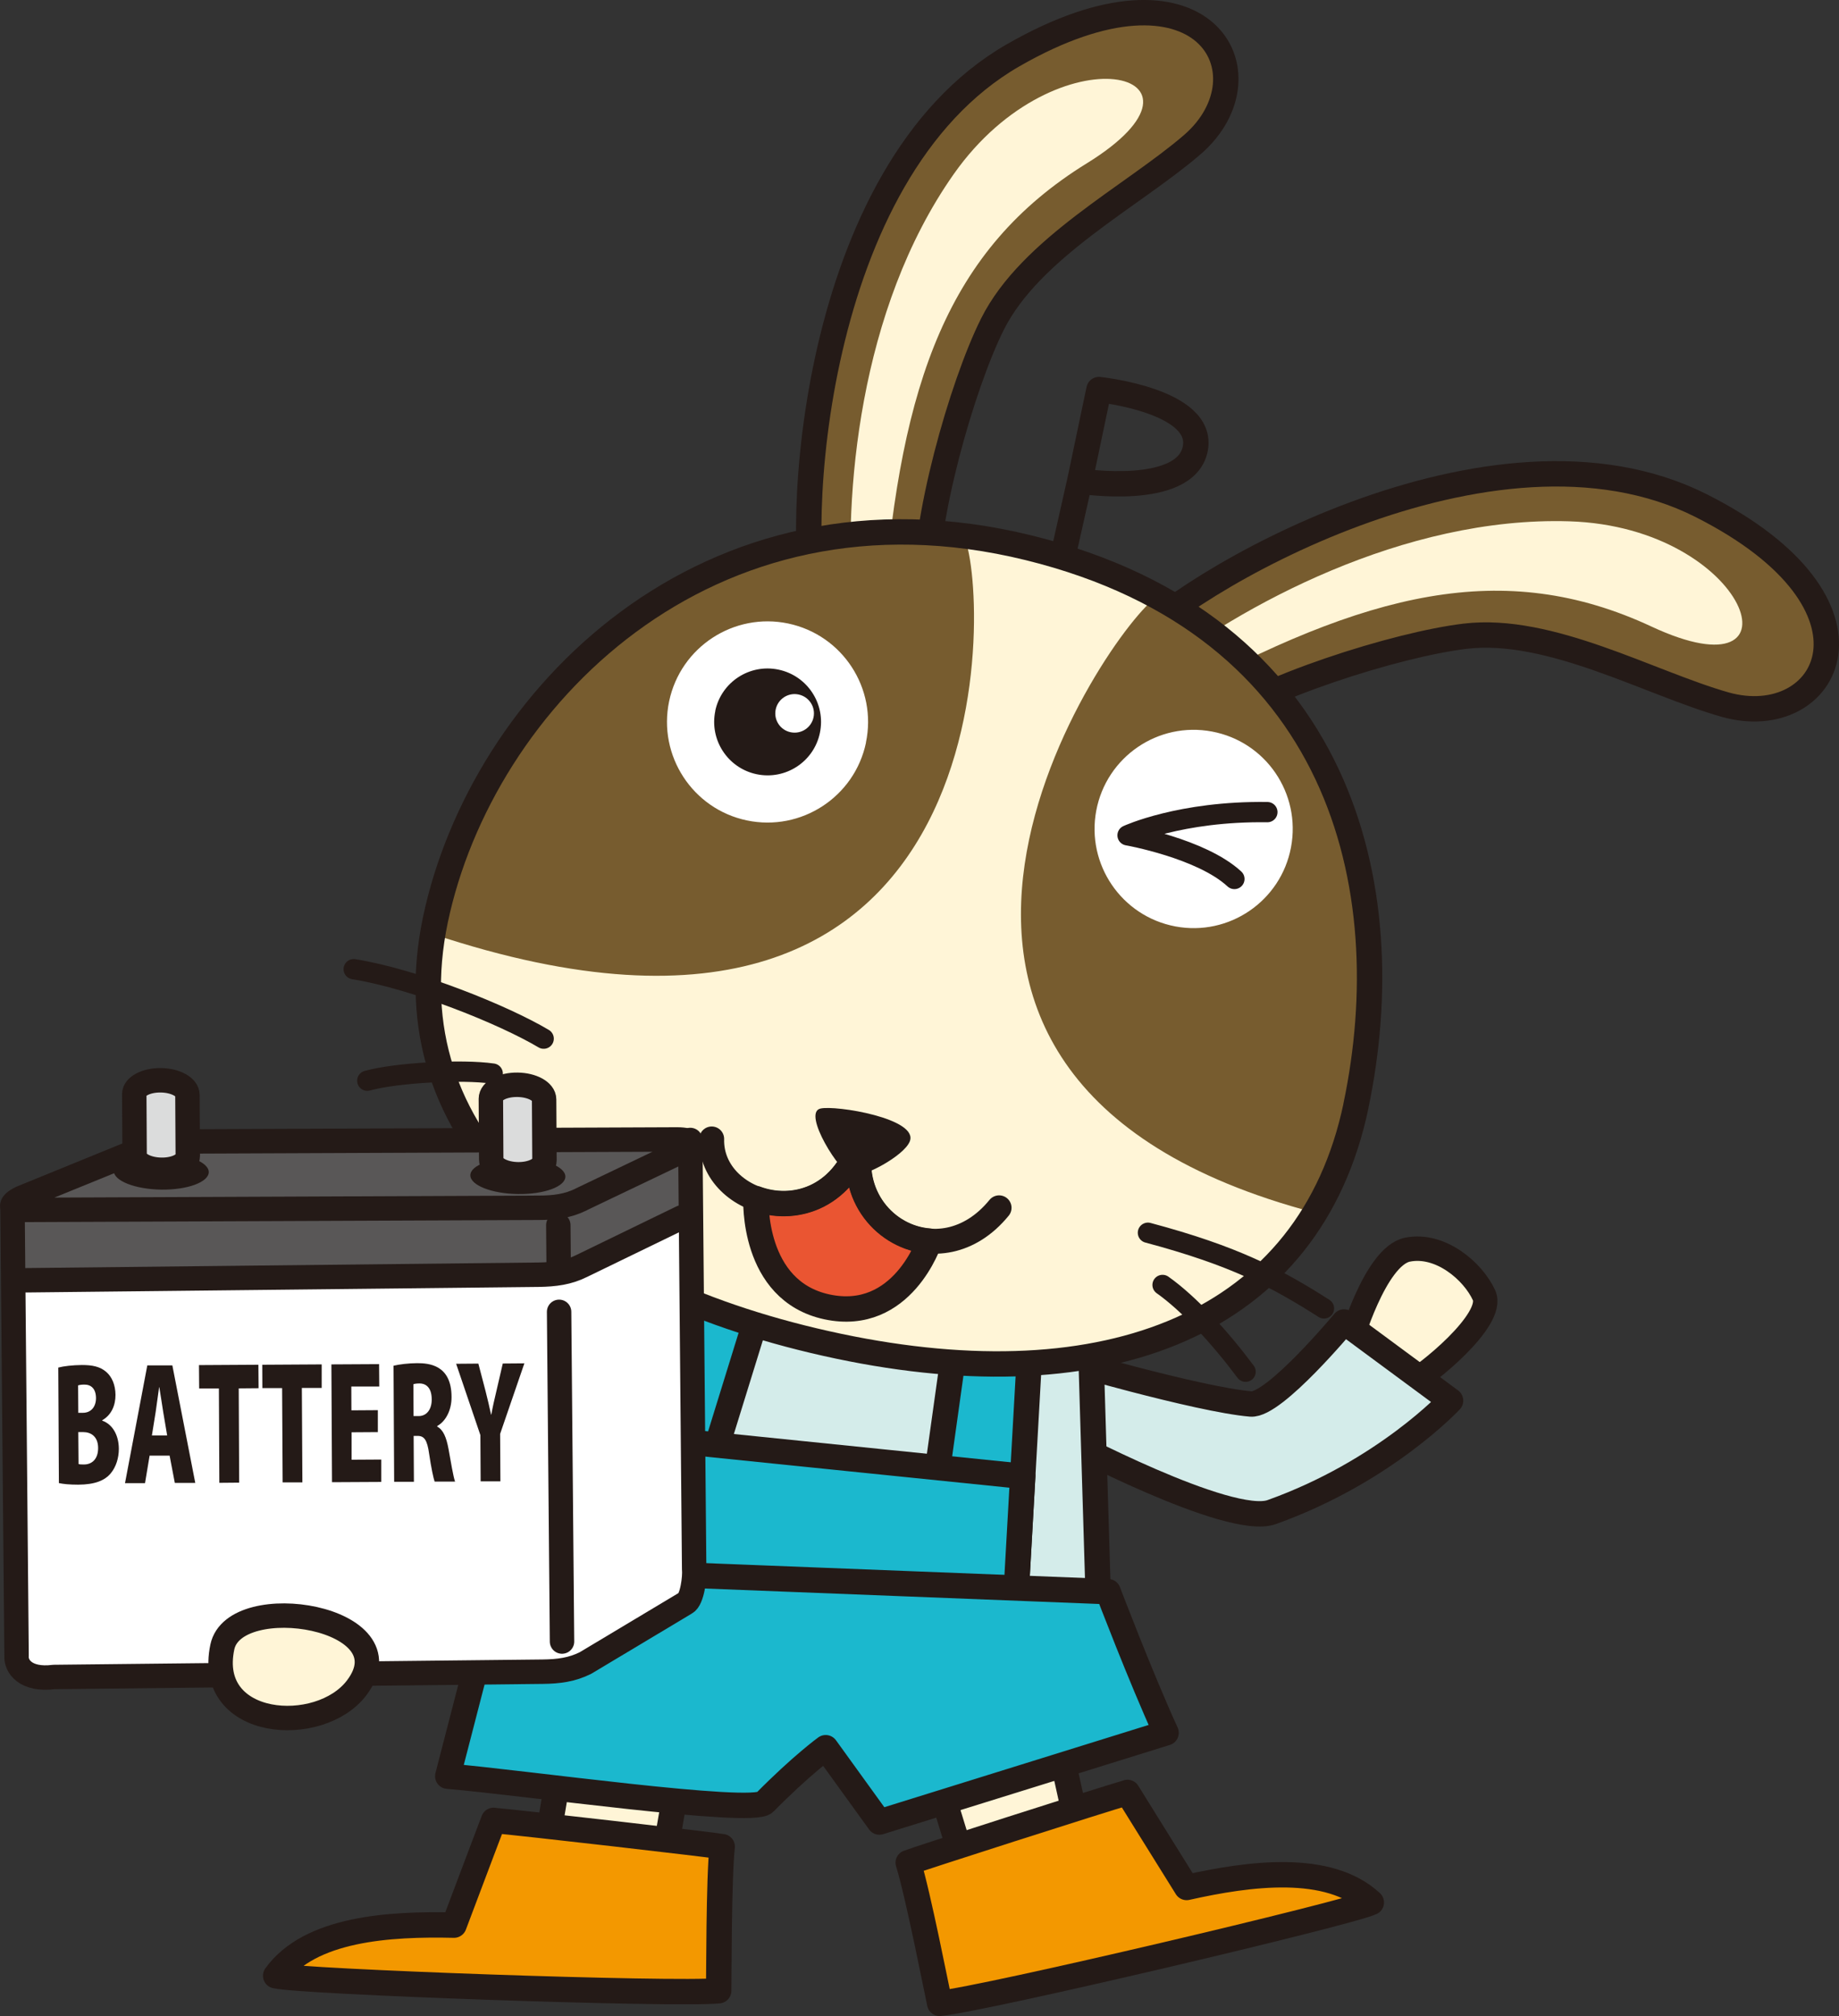 <?xml version="1.0" encoding="UTF-8"?><svg id="_レイヤー_2" xmlns="http://www.w3.org/2000/svg" width="208.6" height="228.63" viewBox="0 0 208.6 228.63"><rect x="0" y="0" width="208.6" height="228.63" fill="#333333" stroke="none"/><defs><style>.cls-1,.cls-2,.cls-3{fill:#fff5d7;}.cls-4{stroke-width:2.82px;}.cls-4,.cls-5,.cls-6,.cls-2,.cls-3,.cls-7,.cls-8,.cls-9,.cls-10,.cls-11,.cls-12,.cls-13,.cls-14{stroke:#241a17;stroke-linecap:round;stroke-linejoin:round;}.cls-4,.cls-5,.cls-6,.cls-9{fill:none;}.cls-5,.cls-2,.cls-10,.cls-12{stroke-width:2.77px;}.cls-6,.cls-3,.cls-7,.cls-8,.cls-11,.cls-13,.cls-14{stroke-width:2.88px;}.cls-7{fill:#1bb8ce;}.cls-8{fill:#d4ecea;}.cls-9{stroke-width:2.3px;}.cls-10{fill:#dbdcdc;}.cls-11{fill:#ea5532;}.cls-15{fill:#fff;}.cls-16{fill:#241a17;}.cls-17,.cls-12{fill:#595757;}.cls-13{fill:#f39800;}.cls-18,.cls-14{fill:#775c2f;}</style></defs><g id="OL"><path class="cls-2" d="M153.13,152.4s2.82-9.93,6.52-10.68c3.7-.75,7.44,2.42,8.69,5.18,1.25,2.77-6.61,9.13-8.66,10.15"/><path class="cls-8" d="M120.44,163.09s19,10.11,23.81,8.39c12.83-4.59,20.29-12.64,20.29-12.64l-12.08-8.92s-7.92,9.52-10.57,9.3c-5.99-.5-22.19-5.24-22.19-5.24"/><polygon class="cls-8" points="74.84 142.33 57.38 182.43 124.82 189.29 123.43 142.98 74.84 142.33"/><polygon class="cls-7" points="78.12 147.34 63.28 183.06 75.04 184.26 86.24 148.07 78.12 147.34"/><polygon class="cls-7" points="116.94 150.82 108.66 150.08 103.47 187.19 114.83 188.34 116.94 150.82"/><polygon class="cls-7" points="116.01 167.42 71.66 162.89 63.29 183.06 75.04 184.26 103.47 187.19 114.83 188.34 116.01 167.42"/><polygon class="cls-3" points="63.69 199.26 61.08 214.84 74.8 213.82 77.69 197.09 63.69 199.26"/><path class="cls-13" d="M55.99,206.45c2.8.23,25.16,2.8,25.93,2.97-.4,3.57-.37,15.1-.4,16.34-4.99.5-47.47-1.01-50.25-1.7,3.87-5.36,12.91-5.91,20.23-5.74,2.32-6.17,4.49-11.88,4.49-11.88Z"/><polygon class="cls-3" points="118.23 189.12 122.81 209.87 109.07 210.58 104.1 194.35 118.23 189.12"/><path class="cls-13" d="M127.89,203.28c-2.71.77-24.14,7.64-24.87,7.96,1.09,3.43,3.3,14.74,3.57,15.95,4.99-.48,46.36-10.22,48.96-11.44-4.84-4.5-13.81-3.3-20.95-1.7-3.49-5.59-6.71-10.78-6.71-10.78Z"/><path class="cls-7" d="M56.9,177.8l-6.11,23.63c8.24.68,34.53,4.43,35.95,2.98,4.12-4.18,6.92-6.21,6.92-6.21l6.09,8.43,32.52-10.12c-2.87-6.27-6.58-16.01-6.58-16.01l-68.79-2.7Z"/><path class="cls-14" d="M127.72,73.65c6.07-7.3,41.56-28.27,65.26-16.3,22.29,11.26,14.44,25.86,2.71,22.56-8.6-2.44-19.86-8.9-29.49-7.76-7.67.91-23.4,5.84-29.75,10.62l-8.74-9.12Z"/><path class="cls-1" d="M178.01,59.12c-18.76-.58-37.4,9.61-47.44,17.51l2.45,2.55c21.99-12.06,37.53-15.95,54.32-8.12,17.8,8.3,11.11-11.3-9.33-11.94Z"/><path class="cls-14" d="M92.7,69.76c-2.77-9.09-.79-50.26,22.22-63.49,21.66-12.44,29.54,2.14,20.34,10.12-6.76,5.84-18.35,11.7-22.69,20.38-3.46,6.91-7.97,22.77-7.46,30.7l-12.42,2.29Z"/><path class="cls-1" d="M108.18,19.75c-10.79,15.35-12.51,36.52-11.44,49.26l3.49-.64c1.99-25.01,7.29-40.12,23.05-49.85,16.72-10.32-3.34-15.49-15.1,1.23Z"/><path class="cls-6" d="M114.66,89.29l7.82-34.73,2.18-10.38s12.07,1.26,10.91,6.76c-1.15,5.49-13.08,3.62-13.08,3.62"/><path class="cls-1" d="M153.81,125.41c-5.22,24.81-28.22,33.67-58.68,27.26-30.47-6.41-50.95-23.56-45.74-48.37,5.23-24.81,30.68-51.19,67.32-42.17,35.44,8.73,42.31,38.48,37.09,63.29Z"/><path class="cls-18" d="M109.28,60.77c-32.62-4-55.02,20.44-59.88,43.53-.11.55-.2,1.09-.29,1.63,66.6,22.18,62.94-40.59,60.17-45.16Z"/><path class="cls-18" d="M131.29,67.65c-5.3,3.23-40.81,54.46,17.86,69.88,2.12-3.5,3.7-7.54,4.66-12.12,4.4-20.94.2-45.39-22.52-57.76Z"/><path class="cls-6" d="M153.81,125.41c-5.22,24.81-28.22,33.67-58.68,27.26-30.47-6.41-50.95-23.56-45.74-48.37,5.23-24.81,30.68-51.19,67.32-42.17,35.44,8.73,42.31,38.48,37.09,63.29Z"/><path class="cls-9" d="M40.12,109.91c6.97,1.12,17.05,5.2,21.55,7.88"/><path class="cls-9" d="M41.66,122.56c3.31-.92,10.76-1.31,14.23-.81"/><path class="cls-9" d="M130.21,139.8c9.79,2.61,14.58,5.14,19.97,8.58"/><path class="cls-9" d="M131.87,145.72c3.01,2.13,6.52,5.95,9.42,9.84"/><path class="cls-15" d="M98.23,84.22c-1.29,6.16-7.35,10.11-13.51,8.82-6.16-1.29-10.11-7.35-8.82-13.51,1.3-6.17,7.35-10.11,13.51-8.82,6.16,1.3,10.11,7.35,8.81,13.51Z"/><path class="cls-16" d="M81.14,80.62c-.69,3.28,1.41,6.49,4.68,7.18,3.28.69,6.5-1.41,7.18-4.68.69-3.28-1.41-6.49-4.69-7.18-3.28-.69-6.49,1.41-7.18,4.68Z"/><path class="cls-15" d="M87.99,80.45c-.25,1.18.5,2.34,1.69,2.59,1.19.25,2.35-.51,2.6-1.69.25-1.18-.51-2.34-1.7-2.59-1.18-.25-2.34.51-2.59,1.69Z"/><path class="cls-15" d="M124.35,91.93c-1.14,6.1,2.87,11.98,8.97,13.13,6.1,1.15,11.98-2.88,13.12-8.97,1.15-6.11-2.86-11.99-8.97-13.13-6.1-1.15-11.97,2.87-13.12,8.97Z"/><path class="cls-9" d="M143.76,92.1c-9.88-.14-15.86,2.63-15.86,2.63,0,0,8.37,1.48,12.12,4.95"/><path class="cls-11" d="M97.66,129.51c-2.23,6.55-7.78,7.95-11.91,6.42,0,0-.5,10.45,8.06,12.28,8.57,1.82,11.62-7.46,11.62-7.46-4.97-.36-9.18-5.18-7.77-11.23Z"/><path class="cls-4" d="M80.73,129.16c-.21,7.76,13.13,11.47,16.93.35-2.17,9.3,8.95,15.7,15.67,7.46"/><path class="cls-16" d="M93.05,125.72c1.7-.42,11.23,1.13,10.14,3.74-.69,1.66-5.26,4.08-6.56,3.87-1.3-.22-5.66-7.1-3.58-7.61Z"/><path class="cls-17" d="M78.77,137.52l.04-7.81L1.29,137.01l.11,7.52c48.09-.72,65.14,3.48,77.38-7.01Z"/><path class="cls-15" d="M1.4,144.8l.69,44.56s.33.48,4.21.46c3.87-.02,58.19.48,58.19.48l14.15-8.48.14-42.85c-20.75,9.47-42.88,2.54-77.38,5.83Z"/><path class="cls-12" d="M65.94,136.02c-1.54.76-3.05.95-4.88.95l-58.14.24c-1.82,0-2.05-.6-.51-1.36l12.29-5.01c1.54-.76,4.26-1.38,6.09-1.39l56-.23c1.82,0,2.05.6.51,1.36l-11.36,5.43Z"/><path class="cls-5" d="M77.33,138.06l-11.35,5.51c-1.54.77-3.06.96-4.88.99l-58.14.63"/><path class="cls-5" d="M78.3,129.28l.44,48.71c.09.79-.21,3.43-.98,3.81l-11.34,6.79c-1.53.77-3.05.97-4.87.99l-55.44.6c-3.22.41-4.33-1.23-4.23-2.41l-.46-50.79"/><line class="cls-5" x1="63.42" y1="148.77" x2="63.75" y2="186.16"/><line class="cls-5" x1="63.33" y1="138.94" x2="63.37" y2="143.72"/><path class="cls-16" d="M23.68,132.92c0,1.13-2.4,2.03-5.38,1.99-2.97-.04-5.39-.99-5.4-2.12,0-1.14,2.4-2.03,5.38-1.99,2.98.04,5.39.99,5.4,2.12Z"/><path class="cls-10" d="M18.24,122.51c-1.66-.02-3.02.69-3.01,1.58l.04,6.91c0,.9,1.36,1.64,3.02,1.66,1.67.03,3.01-.68,3.01-1.58l-.04-6.91c0-.9-1.36-1.64-3.02-1.66Z"/><path class="cls-16" d="M64.13,133.43c0,1.14-2.4,2.02-5.38,1.98-2.97-.04-5.39-.99-5.4-2.12,0-1.14,2.4-2.02,5.38-1.98,2.98.04,5.39.98,5.4,2.12Z"/><path class="cls-10" d="M58.69,123.02c-1.66-.02-3.01.69-3.01,1.58l.04,6.91c0,.89,1.36,1.64,3.03,1.66,1.67.02,3.01-.69,3.01-1.58l-.04-6.91c0-.9-1.36-1.64-3.02-1.66Z"/><path class="cls-16" d="M11.6,161.11c1.16.41,1.87,1.63,1.88,3.19,0,1.05-.32,2.06-.91,2.77-.67.82-1.79,1.29-3.7,1.3-.95,0-1.7-.07-2.19-.18l-.07-13.1c.59-.16,1.63-.28,2.67-.29,1.17,0,2.05.16,2.78.79.64.56,1.03,1.47,1.04,2.59.01,1.16-.45,2.29-1.5,2.88v.05ZM9.4,160.22c.94,0,1.49-.7,1.49-1.67-.01-1.07-.56-1.53-1.31-1.53-.35,0-.56.04-.72.09l.02,3.11h.53ZM8.91,166.03c.16.05.35.05.62.05.85,0,1.6-.56,1.6-1.86,0-1.35-.86-1.81-1.67-1.81h-.58s.03,3.61.03,3.61Z"/><path class="cls-16" d="M22.16,168.17h-2.33s-.59-3.09-.59-3.09h-2.27s-.52,3.12-.52,3.12h-2.27s2.53-13.36,2.53-13.36h2.84s2.6,13.33,2.6,13.33ZM18.96,162.78l-.45-2.67c-.13-.8-.3-1.99-.44-2.8h-.02c-.12.82-.28,2.04-.39,2.8l-.43,2.68h1.74Z"/><path class="cls-16" d="M29.34,157.43l-2.26.02.05,10.69-2.25.02-.05-10.7h-2.24s-.02-2.65-.02-2.65l6.74-.04.02,2.66Z"/><path class="cls-16" d="M36.5,157.4h-2.26s.06,10.71.06,10.71h-2.24s-.06-10.69-.06-10.69h-2.24s-.01-2.65-.01-2.65l6.74-.04v2.66Z"/><path class="cls-16" d="M43.27,168.06l-5.61.03-.07-13.36,5.41-.03.02,2.54h-3.17s.01,2.7.01,2.7l3-.02v2.49s-2.98.02-2.98.02v3.11s3.37-.02,3.37-.02v2.54Z"/><path class="cls-16" d="M49.6,161.79c.68.36,1.03,1.22,1.27,2.5.26,1.43.55,3.21.75,3.73h-2.32c-.13-.37-.39-1.56-.62-3.13-.22-1.62-.57-2.06-1.33-2.05h-.43s.03,5.2.03,5.2h-2.24s-.07-13.16-.07-13.16c.69-.16,1.65-.28,2.67-.29,1.31,0,3.9.17,3.91,3.83.01,1.57-.72,2.81-1.62,3.29v.07ZM47.49,160.59c.94,0,1.49-.8,1.48-1.89,0-1.52-.84-1.81-1.36-1.81-.36,0-.59.04-.72.09l.02,3.61h.59Z"/><path class="cls-16" d="M59.48,154.61l-2.75,8,.03,5.38h-2.24s-.03-5.24-.03-5.24l-2.75-8.09,2.52-.02.82,3.13c.23.92.43,1.74.62,2.65h.03c.16-.88.35-1.72.58-2.68l.72-3.11,2.46-.02Z"/><path class="cls-2" d="M40.45,191.42c6.14-8.06-13.84-11.25-15.23-4.64-1.95,9.23,11.02,10.17,15.23,4.64Z"/></g></svg>